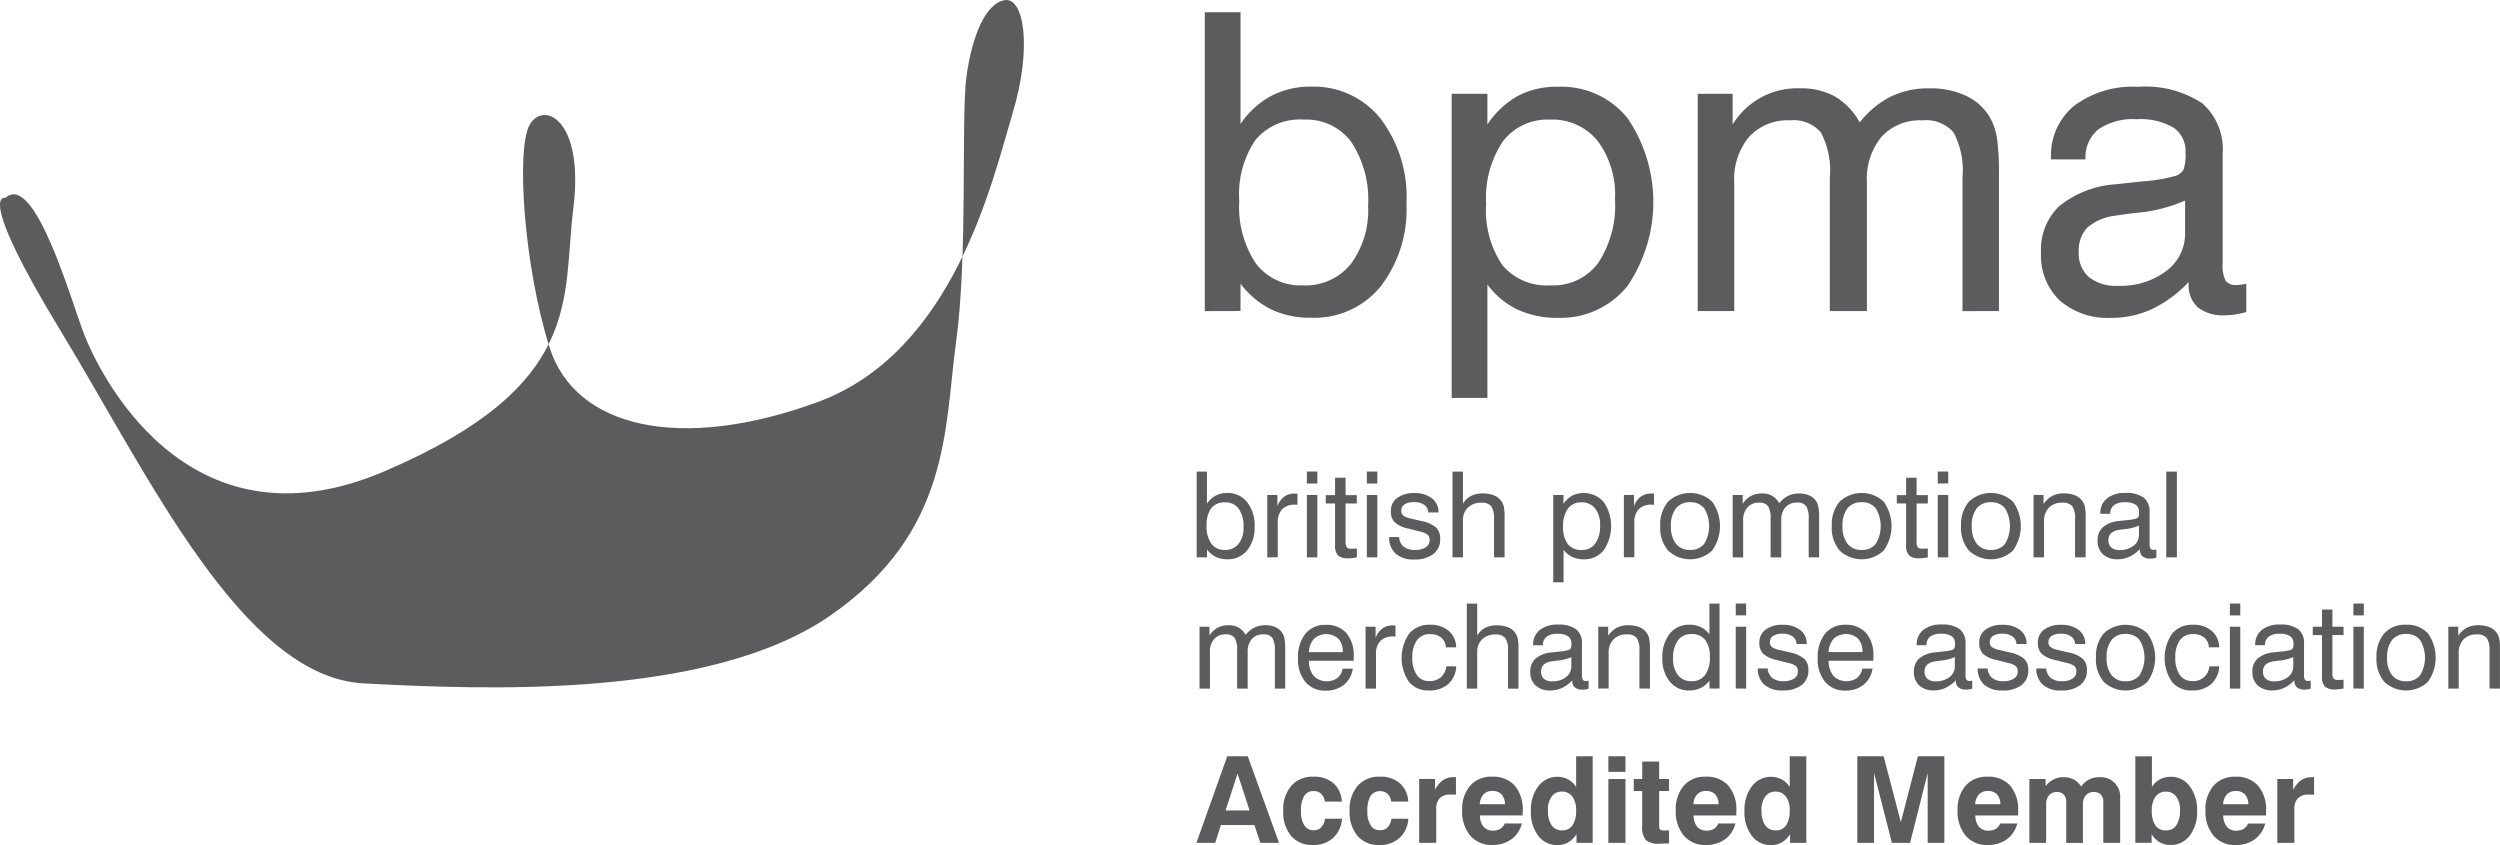 <svg xmlns="http://www.w3.org/2000/svg" width="131.84" height="44.563" viewBox="0 0 131.84 44.563"><defs><style>.a,.b{fill:#5c5b5e;}.a{fill-rule:evenodd;}</style></defs><g transform="translate(-234 -399.89)"><path class="a" d="M234.285,410.327s-1.636-.461,2.937,7.052,9.57,18.215,15.949,18.55,18.216.84,24.6-3.567,6.023-9.884,6.652-14.459.252-11.836.545-13.977,1.008-3.861,2.015-4.029,1.469,2.477.419,5.96-3.064,12.591-10.282,15.236-12.8,1.385-14.145-2.9-1.762-10.409-1.049-11.71,2.9-.336,2.308,4.407.63,9.318-9.947,13.85-15.171-5.477-15.843-7.2-2.6-8.6-4.155-7.219Z"/><path class="b" d="M296.274,410.459a5.365,5.365,0,0,0,.876,3.294,2.958,2.958,0,0,0,2.505,1.154,3.052,3.052,0,0,0,2.5-1.125,4.742,4.742,0,0,0,.913-3.079,5.522,5.522,0,0,0-.884-3.353,2.944,2.944,0,0,0-2.509-1.183,3.054,3.054,0,0,0-2.55,1.074,5.133,5.133,0,0,0-.851,3.218Zm-1.818,5.807V400.507h1.884V406.4a4.5,4.5,0,0,1,1.6-1.472,4.407,4.407,0,0,1,2.111-.5,4.509,4.509,0,0,1,3.659,1.669,6.8,6.8,0,0,1,1.38,4.474,6.67,6.67,0,0,1-1.365,4.4,4.5,4.5,0,0,1-3.653,1.644,4.8,4.8,0,0,1-2.115-.438,4.589,4.589,0,0,1-1.617-1.359v1.443Zm14.838-5.65a5.134,5.134,0,0,0,.851,3.218,3.052,3.052,0,0,0,2.549,1.073,2.946,2.946,0,0,0,2.51-1.182,5.526,5.526,0,0,0,.884-3.354,4.739,4.739,0,0,0-.913-3.078,3.05,3.05,0,0,0-2.5-1.125,2.955,2.955,0,0,0-2.505,1.155,5.365,5.365,0,0,0-.876,3.294Zm-1.819,10.23V404.805h1.885v1.618a4.706,4.706,0,0,1,1.607-1.508,4.419,4.419,0,0,1,2.125-.482,4.493,4.493,0,0,1,3.652,1.647,7.868,7.868,0,0,1-.014,8.882,4.523,4.523,0,0,1-3.66,1.658,4.916,4.916,0,0,1-2.122-.434,4.305,4.305,0,0,1-1.588-1.323v5.983Zm26.939-4.58v-7.052a4.243,4.243,0,0,0-.471-2.371,1.908,1.908,0,0,0-1.636-.636,2.756,2.756,0,0,0-2.163.863,3.5,3.5,0,0,0-.77,2.421v6.774h-1.957v-7.052a4.242,4.242,0,0,0-.472-2.371,1.892,1.892,0,0,0-1.625-.636,2.754,2.754,0,0,0-2.162.873,3.475,3.475,0,0,0-.782,2.411v6.774h-1.924V404.805h1.84v1.618a3.995,3.995,0,0,1,3.572-1.906,3.651,3.651,0,0,1,1.83.434,3.594,3.594,0,0,1,1.3,1.362,4.9,4.9,0,0,1,1.641-1.362,4.6,4.6,0,0,1,2.041-.434,4.376,4.376,0,0,1,1.936.4,2.847,2.847,0,0,1,1.263,1.161,3.339,3.339,0,0,1,.355,1.048,12.641,12.641,0,0,1,.105,1.925v7.213Zm11.921-1.53a6.4,6.4,0,0,1-1.911,1.414,5.009,5.009,0,0,1-2.143.471,3.864,3.864,0,0,1-2.74-.916,3.281,3.281,0,0,1-.986-2.528,3.152,3.152,0,0,1,.968-2.451,5.279,5.279,0,0,1,2.947-1.147c.336-.036.789-.084,1.359-.149a8.846,8.846,0,0,0,1.8-.289.778.778,0,0,0,.441-.336,2.445,2.445,0,0,0,.106-.906,1.49,1.49,0,0,0-.643-1.315,3.454,3.454,0,0,0-1.935-.437,3.234,3.234,0,0,0-2.017.533,1.9,1.9,0,0,0-.679,1.585h-1.819v-.084a3.365,3.365,0,0,1,1.22-2.743,5.141,5.141,0,0,1,3.36-1,5.442,5.442,0,0,1,3.386.862,3.228,3.228,0,0,1,1.085,2.691v5.734a1.818,1.818,0,0,0,.161.95.68.68,0,0,0,.577.214,1.607,1.607,0,0,0,.208-.014c.084-.012.182-.029.3-.051v1.49a5.724,5.724,0,0,1-.614.134,3.362,3.362,0,0,1-.5.037,2.153,2.153,0,0,1-1.443-.416,1.587,1.587,0,0,1-.482-1.263v-.066Zm-.183-4.3a8.184,8.184,0,0,1-2.644.654c-.441.059-.77.1-.993.139a2.773,2.773,0,0,0-1.508.621,1.745,1.745,0,0,0-.46,1.307,1.643,1.643,0,0,0,.533,1.315,2.286,2.286,0,0,0,1.53.46,4,4,0,0,0,2.55-.781,2.442,2.442,0,0,0,.993-2v-1.713Z" transform="translate(3.08 0.031)"/><path class="b" d="M294.571,426.41a1.547,1.547,0,0,0,.251.946.851.851,0,0,0,.72.331.877.877,0,0,0,.717-.323,1.365,1.365,0,0,0,.262-.884,1.583,1.583,0,0,0-.254-.963.844.844,0,0,0-.72-.339.878.878,0,0,0-.731.308,1.48,1.48,0,0,0-.244.924Zm-.522,1.667v-4.522h.541v1.691a1.3,1.3,0,0,1,.459-.422,1.259,1.259,0,0,1,.605-.142,1.292,1.292,0,0,1,1.05.478,1.95,1.95,0,0,1,.4,1.284,1.914,1.914,0,0,1-.392,1.263,1.292,1.292,0,0,1-1.048.472,1.394,1.394,0,0,1-.607-.126,1.322,1.322,0,0,1-.464-.39v.414Zm3.723,0v-3.289h.534v.591a1.085,1.085,0,0,1,.358-.5.914.914,0,0,1,.555-.165c.04,0,.07,0,.088,0a.247.247,0,0,1,.056.008v.583l-.049-.005h-.082a.9.9,0,0,0-.676.241.977.977,0,0,0-.231.7v1.831Zm2.088-3.894v-.631h.553v.631Zm0,3.894v-3.289h.553v3.289Zm2.045-.829a.485.485,0,0,0,.062.3.3.3,0,0,0,.232.074l.118,0q.069,0,.18-.013v.47c-.092.017-.174.028-.247.037s-.138.012-.2.012a.789.789,0,0,1-.545-.149.733.733,0,0,1-.157-.535v-2.208h-.492v-.439h.492v-.917h.553v.917h.592v.439h-.592v2.021Zm1.118-3.065v-.631h.552v.631Zm0,3.894v-3.289h.552v3.289Zm1.17-1.069h.532a.71.71,0,0,0,.241.507.925.925,0,0,0,.6.172.983.983,0,0,0,.561-.14.438.438,0,0,0,.206-.382.362.362,0,0,0-.1-.277.922.922,0,0,0-.4-.168l-.617-.159a1.532,1.532,0,0,1-.725-.333.808.808,0,0,1-.2-.592.83.83,0,0,1,.33-.691,1.438,1.438,0,0,1,.9-.256,1.465,1.465,0,0,1,.933.273.885.885,0,0,1,.347.734v.013h-.538a.524.524,0,0,0-.213-.4.877.877,0,0,0-.53-.143.918.918,0,0,0-.509.117.389.389,0,0,0-.172.342.308.308,0,0,0,.108.249,1.031,1.031,0,0,0,.407.159l.535.126a1.7,1.7,0,0,1,.786.346.8.8,0,0,1,.215.6.956.956,0,0,1-.362.8,1.586,1.586,0,0,1-1.008.285,1.422,1.422,0,0,1-.972-.3,1.133,1.133,0,0,1-.349-.869Zm5.536,1.069v-2.024a1.1,1.1,0,0,0-.149-.672.623.623,0,0,0-.511-.185.985.985,0,0,0-.713.254.9.9,0,0,0-.265.683v1.943h-.552v-4.522h.552v1.7a1.02,1.02,0,0,1,.415-.408,1.309,1.309,0,0,1,.617-.139,1.557,1.557,0,0,1,.626.111.857.857,0,0,1,.393.336.836.836,0,0,1,.111.282,2.784,2.784,0,0,1,.034.511v2.131Zm3.645-1.622a1.467,1.467,0,0,0,.245.923.874.874,0,0,0,.731.309.844.844,0,0,0,.72-.341,1.584,1.584,0,0,0,.253-.962,1.359,1.359,0,0,0-.262-.884.877.877,0,0,0-.717-.323.849.849,0,0,0-.719.331,1.54,1.54,0,0,0-.252.946Zm-.521,2.935v-4.6h.54v.464a1.375,1.375,0,0,1,.461-.433,1.407,1.407,0,0,1,1.658.334,2.259,2.259,0,0,1,0,2.55,1.3,1.3,0,0,1-1.05.476,1.421,1.421,0,0,1-.609-.125,1.25,1.25,0,0,1-.456-.379v1.716Zm3.724-1.314v-3.289h.534v.591a1.077,1.077,0,0,1,.358-.5.911.911,0,0,1,.554-.165c.041,0,.071,0,.089,0a.257.257,0,0,1,.056.008v.583l-.049-.005h-.083a.9.9,0,0,0-.675.241.972.972,0,0,0-.231.7v1.831Zm2.483-1.649a1.447,1.447,0,0,0,.264.934.908.908,0,0,0,.75.325.9.9,0,0,0,.743-.325,1.82,1.82,0,0,0,0-1.866.9.9,0,0,0-.743-.324.911.911,0,0,0-.752.323,1.45,1.45,0,0,0-.262.933Zm-.564,0a1.863,1.863,0,0,1,.413-1.287,1.7,1.7,0,0,1,2.323,0,2.215,2.215,0,0,1,0,2.579,1.695,1.695,0,0,1-2.323,0,1.858,1.858,0,0,1-.415-1.291Zm7.828,1.649v-2.024a1.214,1.214,0,0,0-.135-.68.548.548,0,0,0-.47-.183.791.791,0,0,0-.62.247,1,1,0,0,0-.222.7v1.944h-.561v-2.024a1.213,1.213,0,0,0-.136-.68.543.543,0,0,0-.467-.183.792.792,0,0,0-.62.25,1,1,0,0,0-.225.693v1.944h-.552v-3.289h.528v.464a1.144,1.144,0,0,1,1.026-.546.955.955,0,0,1,.9.515,1.4,1.4,0,0,1,.47-.391,1.318,1.318,0,0,1,.586-.124,1.252,1.252,0,0,1,.555.115.821.821,0,0,1,.363.333.961.961,0,0,1,.1.3,3.6,3.6,0,0,1,.03.552v2.07Zm1.784-1.649a1.447,1.447,0,0,0,.263.934.909.909,0,0,0,.75.325.893.893,0,0,0,.743-.325,1.82,1.82,0,0,0,0-1.866.9.9,0,0,0-.743-.324.913.913,0,0,0-.753.323,1.45,1.45,0,0,0-.261.933Zm-.565,0a1.864,1.864,0,0,1,.413-1.287,1.7,1.7,0,0,1,2.323,0,2.215,2.215,0,0,1,0,2.579,1.695,1.695,0,0,1-2.323,0,1.858,1.858,0,0,1-.415-1.291Zm4.471.82a.485.485,0,0,0,.062.3.3.3,0,0,0,.232.074l.118,0q.069,0,.18-.013v.47c-.092.017-.174.028-.248.037a1.931,1.931,0,0,1-.194.012.789.789,0,0,1-.545-.149.733.733,0,0,1-.157-.535v-2.208h-.492v-.439h.492v-.917h.553v.917h.592v.439h-.592v2.021Zm1.118-3.065v-.631h.552v.631Zm0,3.894v-3.289h.552v3.289Zm1.793-1.649a1.453,1.453,0,0,0,.263.934.909.909,0,0,0,.75.325.893.893,0,0,0,.743-.325,1.82,1.82,0,0,0,0-1.866.9.9,0,0,0-.743-.324.914.914,0,0,0-.753.323,1.45,1.45,0,0,0-.261.933Zm-.565,0a1.863,1.863,0,0,1,.413-1.287,1.7,1.7,0,0,1,2.323,0,2.215,2.215,0,0,1,0,2.579,1.695,1.695,0,0,1-2.323,0,1.858,1.858,0,0,1-.415-1.291Zm6.011,1.649v-2.024a1.106,1.106,0,0,0-.148-.671.621.621,0,0,0-.512-.186.963.963,0,0,0-.72.262,1.026,1.026,0,0,0-.256.745v1.874h-.553v-3.289h.529v.479a1.257,1.257,0,0,1,.451-.424,1.283,1.283,0,0,1,.605-.138,1.557,1.557,0,0,1,.626.111.849.849,0,0,1,.392.336.836.836,0,0,1,.111.282,2.785,2.785,0,0,1,.034.511v2.131Zm3.421-.439a1.849,1.849,0,0,1-.548.406,1.454,1.454,0,0,1-.615.136,1.109,1.109,0,0,1-.787-.264.943.943,0,0,1-.283-.725.9.9,0,0,1,.279-.7,1.515,1.515,0,0,1,.845-.33c.1-.009.227-.023.39-.042a2.524,2.524,0,0,0,.516-.083.225.225,0,0,0,.127-.1.7.7,0,0,0,.029-.26.426.426,0,0,0-.184-.377.989.989,0,0,0-.555-.126.924.924,0,0,0-.579.153.545.545,0,0,0-.2.455h-.521v-.024a.963.963,0,0,1,.35-.787,1.473,1.473,0,0,1,.964-.288,1.561,1.561,0,0,1,.972.247.927.927,0,0,1,.311.772v1.646a.521.521,0,0,0,.046.272.2.2,0,0,0,.166.062.435.435,0,0,0,.059,0c.024,0,.053-.008.085-.015v.428a1.7,1.7,0,0,1-.175.038,1.011,1.011,0,0,1-.144.012.616.616,0,0,1-.414-.12.456.456,0,0,1-.139-.363v-.019Zm-.051-1.235a2.35,2.35,0,0,1-.759.188c-.127.017-.222.028-.286.04a.8.8,0,0,0-.433.178.5.5,0,0,0-.131.375.473.473,0,0,0,.153.377.65.65,0,0,0,.438.132,1.142,1.142,0,0,0,.731-.225.7.7,0,0,0,.286-.574V426.4Zm1.44,1.674v-4.522h.561v4.522Z" transform="translate(3.059 1.205)"/><path class="b" d="M298.165,434.662v-2.006a1.206,1.206,0,0,0-.135-.674.54.54,0,0,0-.464-.181.786.786,0,0,0-.616.245,1,1,0,0,0-.219.688v1.927h-.557v-2.006a1.207,1.207,0,0,0-.133-.674.539.539,0,0,0-.462-.181.785.785,0,0,0-.616.248.99.99,0,0,0-.222.685v1.927h-.548V431.4h.523v.46a1.2,1.2,0,0,1,.432-.408,1.217,1.217,0,0,1,.584-.134,1.038,1.038,0,0,1,.52.123,1.018,1.018,0,0,1,.371.388,1.384,1.384,0,0,1,.467-.388,1.309,1.309,0,0,1,.581-.123,1.246,1.246,0,0,1,.55.114.812.812,0,0,1,.359.33.959.959,0,0,1,.1.3,3.552,3.552,0,0,1,.03.548v2.051Zm1.793-1.925h1.789a1.013,1.013,0,0,0-.231-.705.963.963,0,0,0-1.285,0,1.137,1.137,0,0,0-.272.709Zm1.777.872h.541a1.328,1.328,0,0,1-.469.85,1.47,1.47,0,0,1-.958.31,1.337,1.337,0,0,1-1.071-.456,1.849,1.849,0,0,1-.393-1.245,1.984,1.984,0,0,1,.39-1.3,1.322,1.322,0,0,1,1.074-.468,1.38,1.38,0,0,1,1.088.432,1.774,1.774,0,0,1,.386,1.22c0,.067,0,.117,0,.149a.94.94,0,0,1-.008.095h-2.352a1.211,1.211,0,0,0,.255.8.974.974,0,0,0,1.238.109.794.794,0,0,0,.281-.49Zm1.214,1.053V431.4h.529v.585a1.07,1.07,0,0,1,.355-.491.9.9,0,0,1,.55-.164h.088a.31.31,0,0,1,.055.008v.579l-.048-.005h-.082a.89.89,0,0,0-.669.239.966.966,0,0,0-.229.695v1.814Zm4.233-2.175a.707.707,0,0,0-.243-.516.905.905,0,0,0-.595-.181.81.81,0,0,0-.685.319,1.489,1.489,0,0,0-.243.914,1.555,1.555,0,0,0,.233.918.763.763,0,0,0,.658.323.91.91,0,0,0,.614-.2.9.9,0,0,0,.285-.576h.523a1.315,1.315,0,0,1-.423.936,1.487,1.487,0,0,1-1.022.336,1.293,1.293,0,0,1-1.052-.459,2.264,2.264,0,0,1,.017-2.543,1.368,1.368,0,0,1,1.1-.463,1.446,1.446,0,0,1,.985.321,1.171,1.171,0,0,1,.394.869Zm3.278,2.175v-2.006a1.1,1.1,0,0,0-.148-.665.618.618,0,0,0-.507-.183.977.977,0,0,0-.706.251.9.9,0,0,0-.263.678v1.925h-.547V430.18h.547v1.683a1.008,1.008,0,0,1,.412-.4,1.287,1.287,0,0,1,.612-.138,1.547,1.547,0,0,1,.62.11.844.844,0,0,1,.5.613,2.852,2.852,0,0,1,.033.507v2.111Zm3.39-.435a1.821,1.821,0,0,1-.543.4,1.43,1.43,0,0,1-.611.133,1.1,1.1,0,0,1-.779-.261.932.932,0,0,1-.281-.719.9.9,0,0,1,.275-.7,1.5,1.5,0,0,1,.839-.326l.387-.043a2.607,2.607,0,0,0,.511-.082.229.229,0,0,0,.126-.1.724.724,0,0,0,.029-.257.422.422,0,0,0-.183-.374.981.981,0,0,0-.551-.125.915.915,0,0,0-.573.152.537.537,0,0,0-.193.45h-.517v-.023a.957.957,0,0,1,.347-.781,1.467,1.467,0,0,1,.955-.285,1.547,1.547,0,0,1,.963.245.916.916,0,0,1,.309.765v1.631a.509.509,0,0,0,.046.27.19.19,0,0,0,.164.062.425.425,0,0,0,.059,0c.024,0,.051-.008.084-.015v.424a1.6,1.6,0,0,1-.174.039,1.141,1.141,0,0,1-.142.011.615.615,0,0,1-.411-.119.452.452,0,0,1-.137-.359v-.019ZM313.8,433a2.341,2.341,0,0,1-.751.186c-.126.017-.22.028-.283.039a.8.8,0,0,0-.43.177.5.5,0,0,0-.13.372.468.468,0,0,0,.151.374.65.65,0,0,0,.435.13,1.142,1.142,0,0,0,.726-.222.7.7,0,0,0,.282-.57V433Zm3.591,1.658v-2.006a1.1,1.1,0,0,0-.147-.664.615.615,0,0,0-.507-.184.95.95,0,0,0-.714.26,1.014,1.014,0,0,0-.255.739v1.856h-.548V431.4h.524v.475a1.234,1.234,0,0,1,.447-.419,1.264,1.264,0,0,1,.6-.137,1.548,1.548,0,0,1,.62.11.844.844,0,0,1,.5.613,2.854,2.854,0,0,1,.033.507v2.111Zm3.713-1.651a1.446,1.446,0,0,0-.245-.913.872.872,0,0,0-.725-.308.843.843,0,0,0-.716.336,1.567,1.567,0,0,0-.252.954,1.346,1.346,0,0,0,.26.875.87.87,0,0,0,.714.321.845.845,0,0,0,.713-.329,1.513,1.513,0,0,0,.252-.936Zm.511-2.831v4.482h-.53v-.41a1.393,1.393,0,0,1-.474.384,1.337,1.337,0,0,1-.584.127,1.279,1.279,0,0,1-1.038-.468,1.9,1.9,0,0,1-.389-1.252,1.949,1.949,0,0,1,.389-1.274,1.279,1.279,0,0,1,1.038-.473,1.376,1.376,0,0,1,.6.126,1.224,1.224,0,0,1,.455.379V430.18Zm.855.623v-.624h.548v.624Zm0,3.859V431.4h.548v3.26Zm1.16-1.059h.527a.7.7,0,0,0,.24.5.912.912,0,0,0,.592.171.982.982,0,0,0,.557-.139.437.437,0,0,0,.2-.379.362.362,0,0,0-.1-.275.927.927,0,0,0-.4-.166l-.612-.158a1.517,1.517,0,0,1-.719-.33.8.8,0,0,1-.2-.586.821.821,0,0,1,.328-.685,1.425,1.425,0,0,1,.9-.254,1.445,1.445,0,0,1,.924.271.876.876,0,0,1,.345.727v.012h-.533a.52.52,0,0,0-.212-.4.871.871,0,0,0-.525-.142.91.91,0,0,0-.5.116.385.385,0,0,0-.171.338.307.307,0,0,0,.108.248,1.026,1.026,0,0,0,.4.157l.53.124a1.693,1.693,0,0,1,.779.344.8.8,0,0,1,.213.595.95.95,0,0,1-.357.789,1.579,1.579,0,0,1-1,.282,1.415,1.415,0,0,1-.965-.3,1.125,1.125,0,0,1-.345-.863Zm3.735-.866h1.789a1.013,1.013,0,0,0-.231-.705.963.963,0,0,0-1.285,0,1.131,1.131,0,0,0-.272.709Zm1.777.872h.541a1.333,1.333,0,0,1-.469.85,1.47,1.47,0,0,1-.958.31,1.337,1.337,0,0,1-1.071-.456,1.849,1.849,0,0,1-.393-1.245,1.984,1.984,0,0,1,.39-1.3,1.321,1.321,0,0,1,1.074-.468,1.38,1.38,0,0,1,1.088.432,1.774,1.774,0,0,1,.385,1.22c0,.067,0,.117,0,.149a.915.915,0,0,1-.007.095h-2.352a1.211,1.211,0,0,0,.255.8.972.972,0,0,0,1.237.109.8.8,0,0,0,.282-.49Zm4.936.618a1.821,1.821,0,0,1-.543.4,1.426,1.426,0,0,1-.61.133,1.1,1.1,0,0,1-.779-.261.932.932,0,0,1-.281-.719.9.9,0,0,1,.275-.7,1.5,1.5,0,0,1,.838-.326l.387-.043a2.59,2.59,0,0,0,.511-.082.229.229,0,0,0,.126-.1.692.692,0,0,0,.03-.257.424.424,0,0,0-.183-.374.985.985,0,0,0-.551-.125.92.92,0,0,0-.574.152.54.54,0,0,0-.193.45h-.517v-.023a.96.96,0,0,1,.347-.781,1.47,1.47,0,0,1,.956-.285,1.549,1.549,0,0,1,.963.245.916.916,0,0,1,.308.765v1.631a.509.509,0,0,0,.046.27.192.192,0,0,0,.164.062.438.438,0,0,0,.06,0l.084-.015v.424a1.717,1.717,0,0,1-.174.039,1.157,1.157,0,0,1-.143.011.611.611,0,0,1-.41-.119.452.452,0,0,1-.138-.359v-.019ZM334.025,433a2.349,2.349,0,0,1-.753.186c-.126.017-.219.028-.283.039a.792.792,0,0,0-.429.177.5.5,0,0,0-.131.372.469.469,0,0,0,.152.374.65.65,0,0,0,.435.13,1.139,1.139,0,0,0,.725-.222.693.693,0,0,0,.283-.57V433Zm1.2.6h.528a.7.7,0,0,0,.239.5.912.912,0,0,0,.592.171.977.977,0,0,0,.557-.139.435.435,0,0,0,.2-.379.362.362,0,0,0-.1-.275.927.927,0,0,0-.4-.166l-.612-.158a1.521,1.521,0,0,1-.719-.33.8.8,0,0,1-.2-.586.821.821,0,0,1,.328-.685,1.425,1.425,0,0,1,.9-.254,1.448,1.448,0,0,1,.925.271.878.878,0,0,1,.344.727v.012h-.533a.517.517,0,0,0-.212-.4.868.868,0,0,0-.524-.142.911.911,0,0,0-.5.116.385.385,0,0,0-.171.338.307.307,0,0,0,.108.248,1.032,1.032,0,0,0,.4.157l.53.124a1.688,1.688,0,0,1,.779.344.791.791,0,0,1,.213.595.95.95,0,0,1-.357.789,1.579,1.579,0,0,1-1,.282,1.412,1.412,0,0,1-.964-.3,1.122,1.122,0,0,1-.346-.863Zm3.093,0h.527a.7.7,0,0,0,.24.5.912.912,0,0,0,.592.171.982.982,0,0,0,.557-.139.437.437,0,0,0,.2-.379.362.362,0,0,0-.1-.275.927.927,0,0,0-.4-.166l-.612-.158a1.522,1.522,0,0,1-.719-.33.8.8,0,0,1-.2-.586.821.821,0,0,1,.328-.685,1.425,1.425,0,0,1,.9-.254,1.445,1.445,0,0,1,.924.271.876.876,0,0,1,.345.727v.012h-.534a.516.516,0,0,0-.211-.4.87.87,0,0,0-.524-.142.911.911,0,0,0-.5.116.385.385,0,0,0-.171.338.307.307,0,0,0,.108.248,1.032,1.032,0,0,0,.4.157l.53.124a1.693,1.693,0,0,1,.779.344.791.791,0,0,1,.213.595.95.95,0,0,1-.357.789,1.579,1.579,0,0,1-1,.282,1.415,1.415,0,0,1-.965-.3,1.125,1.125,0,0,1-.345-.863Zm3.71-.575a1.439,1.439,0,0,0,.261.927.9.9,0,0,0,.744.322.887.887,0,0,0,.737-.322,1.8,1.8,0,0,0,0-1.85.887.887,0,0,0-.737-.322.9.9,0,0,0-.746.321,1.436,1.436,0,0,0-.259.924Zm-.56,0a1.842,1.842,0,0,1,.41-1.275,1.683,1.683,0,0,1,2.3,0,2.193,2.193,0,0,1,0,2.556,1.681,1.681,0,0,1-2.3,0,1.841,1.841,0,0,1-.412-1.28Zm5.953-.541a.709.709,0,0,0-.242-.516.908.908,0,0,0-.6-.181.81.81,0,0,0-.685.319,1.5,1.5,0,0,0-.242.914,1.555,1.555,0,0,0,.232.918.765.765,0,0,0,.659.323.826.826,0,0,0,.9-.774h.523a1.318,1.318,0,0,1-.422.936,1.49,1.49,0,0,1-1.023.336,1.29,1.29,0,0,1-1.051-.459,2.267,2.267,0,0,1,.016-2.543,1.371,1.371,0,0,1,1.1-.463,1.446,1.446,0,0,1,.985.321,1.167,1.167,0,0,1,.394.869Zm1.108-1.684v-.624h.548v.624Zm0,3.859V431.4h.548v3.26Zm3.4-.435a1.82,1.82,0,0,1-.543.4,1.429,1.429,0,0,1-.61.133,1.1,1.1,0,0,1-.779-.261.932.932,0,0,1-.281-.719.9.9,0,0,1,.274-.7,1.506,1.506,0,0,1,.839-.326l.387-.043a2.591,2.591,0,0,0,.511-.082.225.225,0,0,0,.126-.1.692.692,0,0,0,.03-.257.424.424,0,0,0-.183-.374.986.986,0,0,0-.551-.125.92.92,0,0,0-.574.152.537.537,0,0,0-.193.45h-.517v-.023a.96.96,0,0,1,.347-.781,1.47,1.47,0,0,1,.956-.285,1.549,1.549,0,0,1,.963.245.919.919,0,0,1,.308.765v1.631a.509.509,0,0,0,.046.27.192.192,0,0,0,.164.062.414.414,0,0,0,.059,0c.024,0,.053-.008.084-.015v.424a1.6,1.6,0,0,1-.174.039,1.127,1.127,0,0,1-.142.011.616.616,0,0,1-.411-.119.455.455,0,0,1-.137-.359v-.019ZM351.872,433a2.357,2.357,0,0,1-.753.186c-.126.017-.22.028-.283.039a.8.8,0,0,0-.429.177.5.5,0,0,0-.131.372.469.469,0,0,0,.152.374.65.65,0,0,0,.435.13,1.141,1.141,0,0,0,.725-.222.693.693,0,0,0,.283-.57V433Zm2.063.837a.483.483,0,0,0,.062.293.3.3,0,0,0,.23.073l.117,0c.046,0,.105-.006.178-.013v.466c-.091.017-.172.028-.245.037a1.677,1.677,0,0,1-.193.013.787.787,0,0,1-.541-.148.728.728,0,0,1-.155-.531v-2.188H352.9V431.4h.488v-.909h.548v.909h.586v.436h-.586v2Zm1.109-3.037v-.624h.548v.624Zm0,3.859V431.4h.548v3.26Zm1.777-1.634a1.439,1.439,0,0,0,.261.927.9.9,0,0,0,.744.322.888.888,0,0,0,.737-.322,1.8,1.8,0,0,0,0-1.85.888.888,0,0,0-.737-.322.9.9,0,0,0-.746.321,1.436,1.436,0,0,0-.259.924Zm-.56,0a1.842,1.842,0,0,1,.41-1.275,1.459,1.459,0,0,1,1.149-.456,1.474,1.474,0,0,1,1.153.454,2.2,2.2,0,0,1,0,2.556,1.681,1.681,0,0,1-2.3,0,1.841,1.841,0,0,1-.412-1.28Zm5.959,1.634v-2.006a1.1,1.1,0,0,0-.148-.664.613.613,0,0,0-.507-.184.952.952,0,0,0-.714.26,1.014,1.014,0,0,0-.254.739v1.856h-.548V431.4h.523v.475a1.242,1.242,0,0,1,.447-.419,1.265,1.265,0,0,1,.6-.137,1.543,1.543,0,0,1,.619.11.837.837,0,0,1,.39.333.824.824,0,0,1,.11.28,2.731,2.731,0,0,1,.034.507v2.111Z" transform="translate(3.066 1.543)"/><path class="b" d="M296.206,438.754l-.633,1.943h1.267l-.635-1.943Zm-.545-.914h1.085l1.646,4.565h-.986l-.31-.939h-1.769l-.3.939h-.99l1.625-4.565Zm5.161,3.295h.89a1.484,1.484,0,0,1-.469,1.014,1.523,1.523,0,0,1-1.059.371,1.45,1.45,0,0,1-1.153-.479,1.953,1.953,0,0,1-.416-1.325,1.913,1.913,0,0,1,.427-1.321,1.486,1.486,0,0,1,1.173-.479,1.532,1.532,0,0,1,1.05.347,1.368,1.368,0,0,1,.441.967h-.9a.661.661,0,0,0-.189-.411.558.558,0,0,0-.4-.144.551.551,0,0,0-.5.264,1.5,1.5,0,0,0-.166.79,1.352,1.352,0,0,0,.172.748.555.555,0,0,0,.494.263.549.549,0,0,0,.4-.151.806.806,0,0,0,.2-.453Zm3.5,0h.89a1.483,1.483,0,0,1-.468,1.014,1.528,1.528,0,0,1-1.06.371,1.448,1.448,0,0,1-1.152-.479,1.947,1.947,0,0,1-.417-1.325,1.913,1.913,0,0,1,.427-1.321,1.488,1.488,0,0,1,1.173-.479,1.532,1.532,0,0,1,1.05.347,1.36,1.36,0,0,1,.441.967h-.9a.656.656,0,0,0-.189-.411.614.614,0,0,0-.9.12,1.5,1.5,0,0,0-.166.79,1.361,1.361,0,0,0,.172.748.555.555,0,0,0,.495.263.546.546,0,0,0,.4-.151.8.8,0,0,0,.2-.453Zm1.461,1.271v-3.37h.837v.577a1.358,1.358,0,0,1,.413-.509.954.954,0,0,1,.56-.163h.083a.434.434,0,0,1,.047.005l0,.914h-.3a.736.736,0,0,0-.554.192.789.789,0,0,0-.186.571v1.781Zm4.514-1.023h.9a1.43,1.43,0,0,1-.55.834,1.665,1.665,0,0,1-1.009.3,1.462,1.462,0,0,1-1.16-.491,1.961,1.961,0,0,1-.428-1.333,1.9,1.9,0,0,1,.421-1.3,1.459,1.459,0,0,1,1.153-.477,1.528,1.528,0,0,1,1.2.47,1.937,1.937,0,0,1,.421,1.337c0,.065,0,.112,0,.145a.793.793,0,0,1-.008.091h-2.251a.975.975,0,0,0,.193.6.631.631,0,0,0,.5.2.711.711,0,0,0,.38-.091.625.625,0,0,0,.236-.283Zm-1.315-1.017h1.327a.779.779,0,0,0-.181-.519.641.641,0,0,0-.487-.178.608.608,0,0,0-.463.18.838.838,0,0,0-.2.517Zm5.952-2.525v4.565h-.854v-.456a1.31,1.31,0,0,1-.439.433,1.135,1.135,0,0,1-.573.138,1.22,1.22,0,0,1-1.008-.493,2.033,2.033,0,0,1-.386-1.293,2.092,2.092,0,0,1,.386-1.309,1.259,1.259,0,0,1,1.578-.367,1.13,1.13,0,0,1,.423.4V437.84Zm-2.358,2.858a1.338,1.338,0,0,0,.192.78.64.64,0,0,0,.555.268.629.629,0,0,0,.547-.267,1.344,1.344,0,0,0,.19-.781,1.191,1.191,0,0,0-.2-.737.662.662,0,0,0-.558-.259.628.628,0,0,0-.533.265,1.217,1.217,0,0,0-.2.73Zm3.186-2.038v-.821h.9v.821Zm0,3.746v-3.37h.9v3.37Zm3.2.024c-.082,0-.181.007-.3.013l-.218.006a.993.993,0,0,1-.709-.193,1.114,1.114,0,0,1-.19-.764v-1.822H317.1v-.634h.447v-.92h.893v.92h.52v.634h-.52v1.866a.205.205,0,0,0,.059.175.459.459,0,0,0,.242.042h.22v.678Zm2.6-1.047h.9a1.436,1.436,0,0,1-.551.834,1.665,1.665,0,0,1-1.009.3,1.462,1.462,0,0,1-1.16-.491,1.961,1.961,0,0,1-.427-1.333,1.909,1.909,0,0,1,.42-1.3,1.461,1.461,0,0,1,1.154-.477,1.526,1.526,0,0,1,1.2.47,1.937,1.937,0,0,1,.421,1.337c0,.065,0,.112,0,.145a.8.8,0,0,1-.008.091h-2.25a.962.962,0,0,0,.193.6.629.629,0,0,0,.5.2.711.711,0,0,0,.38-.091.618.618,0,0,0,.236-.283Zm-1.314-1.017h1.326a.774.774,0,0,0-.181-.519.64.64,0,0,0-.486-.178.6.6,0,0,0-.463.18.832.832,0,0,0-.2.517Zm5.952-2.525v4.565h-.856v-.456a1.31,1.31,0,0,1-.439.433,1.134,1.134,0,0,1-.572.138,1.221,1.221,0,0,1-1.009-.493,2.039,2.039,0,0,1-.386-1.293,2.1,2.1,0,0,1,.386-1.309,1.259,1.259,0,0,1,1.577-.367,1.131,1.131,0,0,1,.424.4V437.84ZM323.84,440.7a1.33,1.33,0,0,0,.192.78.639.639,0,0,0,.554.268.631.631,0,0,0,.549-.267,1.344,1.344,0,0,0,.189-.781,1.191,1.191,0,0,0-.2-.737.664.664,0,0,0-.559-.259.628.628,0,0,0-.532.265,1.21,1.21,0,0,0-.2.73Zm5.048,1.708V437.84h1.389l.908,3.474.9-3.474h1.395v4.565h-.88v-3.683l-.927,3.683h-.961l-.94-3.683v3.683Zm7.535-1.023h.9a1.436,1.436,0,0,1-.551.834,1.665,1.665,0,0,1-1.009.3,1.459,1.459,0,0,1-1.159-.491,1.961,1.961,0,0,1-.428-1.333,1.909,1.909,0,0,1,.42-1.3,1.461,1.461,0,0,1,1.154-.477,1.525,1.525,0,0,1,1.2.47,1.937,1.937,0,0,1,.421,1.337c0,.065,0,.112,0,.145a.821.821,0,0,1-.008.091h-2.25a.962.962,0,0,0,.193.6.63.63,0,0,0,.5.2.717.717,0,0,0,.381-.091.623.623,0,0,0,.235-.283Zm-1.314-1.017h1.326a.774.774,0,0,0-.181-.519.64.64,0,0,0-.486-.178.608.608,0,0,0-.464.18.832.832,0,0,0-.2.517Zm2.854,2.04v-3.37h.855v.373a1.307,1.307,0,0,1,.421-.35,1.121,1.121,0,0,1,.515-.118,1.149,1.149,0,0,1,.545.12,1.059,1.059,0,0,1,.394.375,1.125,1.125,0,0,1,.958-.495,1.027,1.027,0,0,1,1.1,1.11v2.355h-.89v-2.17a.517.517,0,0,0-.133-.379.485.485,0,0,0-.367-.134.532.532,0,0,0-.418.172.671.671,0,0,0-.156.469v2.043h-.881v-2.164a.54.54,0,0,0-.128-.384.471.471,0,0,0-.362-.137.53.53,0,0,0-.417.173.693.693,0,0,0-.152.474v2.037Zm5.587-4.565h.876v1.614a1.119,1.119,0,0,1,.42-.4,1.194,1.194,0,0,1,.575-.135,1.207,1.207,0,0,1,1,.5,2.093,2.093,0,0,1,.388,1.309,2.034,2.034,0,0,1-.388,1.293,1.226,1.226,0,0,1-1.011.493,1.12,1.12,0,0,1-.565-.137,1.3,1.3,0,0,1-.436-.434v.456h-.858V437.84Zm2.361,2.858a1.21,1.21,0,0,0-.2-.73.628.628,0,0,0-.535-.265.658.658,0,0,0-.557.259,1.2,1.2,0,0,0-.2.737,1.361,1.361,0,0,0,.187.781.628.628,0,0,0,.548.267.64.64,0,0,0,.557-.268,1.33,1.33,0,0,0,.193-.78Zm3.587.685h.9a1.436,1.436,0,0,1-.551.834,1.665,1.665,0,0,1-1.009.3,1.462,1.462,0,0,1-1.16-.491,1.962,1.962,0,0,1-.428-1.333,1.9,1.9,0,0,1,.421-1.3,1.459,1.459,0,0,1,1.153-.477,1.527,1.527,0,0,1,1.2.47,1.937,1.937,0,0,1,.421,1.337c0,.065,0,.112,0,.145a.793.793,0,0,1-.008.091h-2.251a.975.975,0,0,0,.193.6.631.631,0,0,0,.5.2.711.711,0,0,0,.38-.091.619.619,0,0,0,.236-.283Zm-1.315-1.017h1.327a.779.779,0,0,0-.181-.519.64.64,0,0,0-.486-.178.609.609,0,0,0-.464.18.845.845,0,0,0-.2.517Zm2.855,2.04v-3.37h.837v.577a1.367,1.367,0,0,1,.412-.509.959.959,0,0,1,.561-.163h.083a.435.435,0,0,1,.047.005l0,.914h-.3a.736.736,0,0,0-.554.192.789.789,0,0,0-.187.571v1.781Z" transform="translate(3.058 1.933)"/></g></svg>